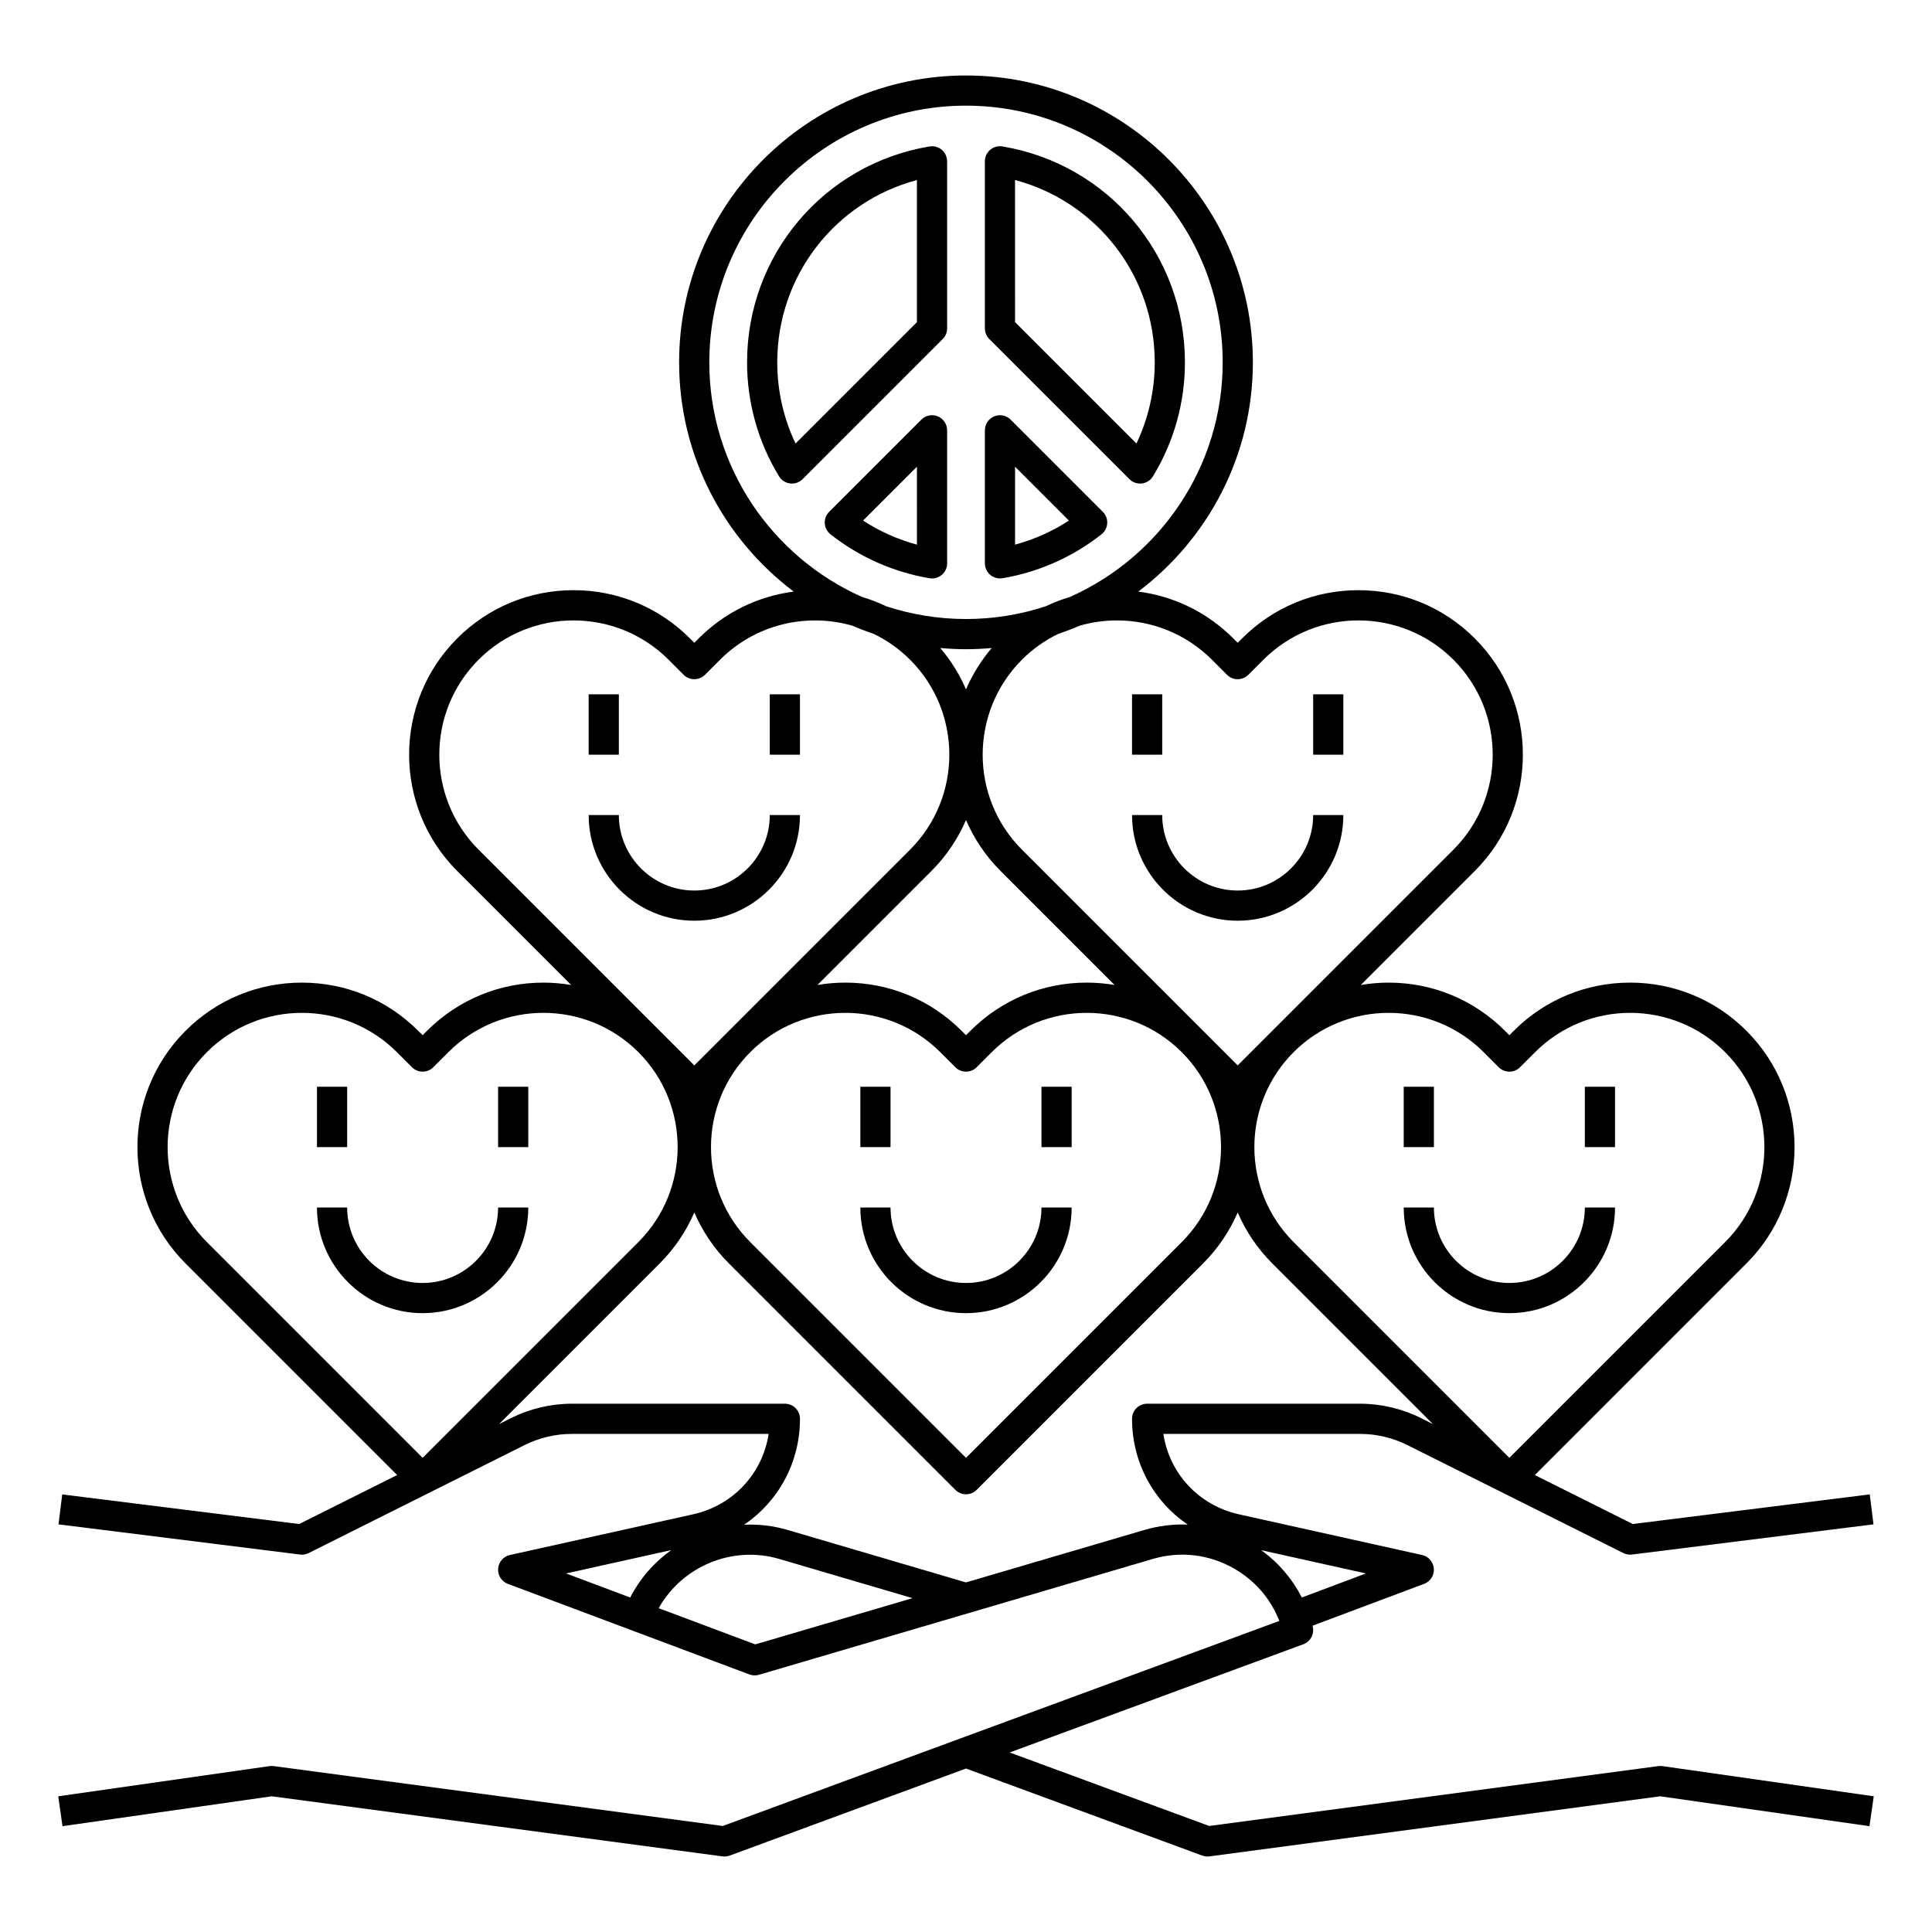 <?xml version="1.0" encoding="UTF-8"?> <svg xmlns="http://www.w3.org/2000/svg" viewBox="0 0 512 512"> <g id="a"></g> <g id="b"></g> <g id="c"> <g> <rect height="16" width="8" x="300" y="184"></rect> <rect height="16" width="8" x="348" y="184"></rect> <path d="M328,244c15.439,0,28-12.561,28-28h-8c0,11.028-8.972,20-20,20s-20-8.972-20-20h-8c0,15.439,12.561,28,28,28Z"></path> <rect height="16" width="8" x="156" y="184"></rect> <rect height="16" width="8" x="204" y="184"></rect> <path d="M212,216h-8c0,11.028-8.972,20-20,20s-20-8.972-20-20h-8c0,15.439,12.561,28,28,28s28-12.561,28-28Z"></path> <rect height="16" width="8" x="84" y="288"></rect> <rect height="16" width="8" x="132" y="288"></rect> <path d="M140,320h-8c0,11.028-8.972,20-20,20s-20-8.972-20-20h-8c0,15.439,12.561,28,28,28s28-12.561,28-28Z"></path> <rect height="16" width="8" x="228" y="288"></rect> <rect height="16" width="8" x="276" y="288"></rect> <path d="M256,340c-11.028,0-20-8.972-20-20h-8c0,15.439,12.561,28,28,28s28-12.561,28-28h-8c0,11.028-8.972,20-20,20Z"></path> <rect height="16" width="8" x="372" y="288"></rect> <rect height="16" width="8" x="420" y="288"></rect> <path d="M400,348c15.439,0,28-12.561,28-28h-8c0,11.028-8.972,20-20,20s-20-8.972-20-20h-8c0,15.439,12.561,28,28,28Z"></path> <path d="M440.565,468.04c-.362-.052-.731-.053-1.094-.005l-119.019,15.869-52.882-19.483,77.812-28.668c1.916-.706,2.993-2.742,2.498-4.724-.016-.065-.037-.129-.054-.194l29.577-11.091c1.658-.622,2.71-2.259,2.586-4.025s-1.395-3.241-3.122-3.625l-48.571-10.793c-10.625-2.361-18.4-10.846-19.995-21.302h52.145c4.324,0,8.654,1.022,12.521,2.956l57.243,28.622c.706,.353,1.501,.49,2.285,.392l64-8-.992-7.938-62.798,7.85-25.953-12.977,56.075-56.075c16.999-16.999,16.999-44.658,0-61.657-8.234-8.234-19.183-12.77-30.828-12.77s-22.594,4.535-30.828,12.77l-1.172,1.172-1.172-1.172c-8.234-8.234-19.183-12.77-30.828-12.77-2.498,0-4.961,.221-7.375,.63l30.204-30.204c16.999-16.999,16.999-44.658,0-61.657-8.234-8.234-19.183-12.77-30.828-12.77s-22.594,4.535-30.828,12.77l-1.172,1.172-1.172-1.172c-6.886-6.886-15.673-11.173-25.176-12.396,18.432-13.886,30.373-35.948,30.373-60.75,0-41.92-34.104-76.025-76.025-76.025s-76.025,34.105-76.025,76.025c0,24.802,11.941,46.864,30.373,60.75-9.503,1.223-18.29,5.51-25.176,12.396l-1.172,1.172-1.172-1.172c-8.234-8.234-19.183-12.77-30.828-12.77s-22.594,4.535-30.828,12.77c-16.999,16.999-16.999,44.658,0,61.657l30.204,30.204c-2.414-.409-4.877-.63-7.375-.63-11.646,0-22.594,4.535-30.828,12.77l-1.172,1.172-1.172-1.172c-8.234-8.234-19.183-12.77-30.828-12.77s-22.594,4.535-30.828,12.77c-16.999,16.999-16.999,44.658,0,61.657l56.075,56.075-25.953,12.977-62.798-7.85-.992,7.938,64,8c.784,.098,1.579-.039,2.285-.392l57.243-28.622c3.867-1.934,8.197-2.956,12.521-2.956h52.145c-1.595,10.456-9.37,18.941-19.995,21.302l-48.571,10.793c-1.728,.384-2.998,1.859-3.122,3.625s.928,3.403,2.586,4.025l64,24c.812,.305,1.7,.336,2.533,.092l104.355-30.693c7.291-2.145,14.945-1.248,21.543,2.53,5.555,3.179,9.728,8.035,12.01,13.891l-147.49,54.338-119.019-15.869c-.362-.048-.731-.047-1.094,.005l-56,8,1.131,7.92,55.453-7.922,119.453,15.927c.176,.023,.352,.035,.528,.035,.471,0,.938-.083,1.383-.247l62.617-23.07,62.617,23.07c.444,.164,.912,.247,1.383,.247,.177,0,.353-.012,.528-.035l119.453-15.927,55.453,7.922,1.131-7.92-56-8Zm-72.565-199.622c9.116,0,18.231,3.47,25.172,10.41l4,4c1.561,1.562,4.096,1.562,5.656,0l4-4c13.881-13.88,36.463-13.88,50.344,0,13.879,13.879,13.879,36.463,0,50.343l-57.172,57.172-57.172-57.172c-13.879-13.879-13.879-36.463,0-50.343,6.94-6.94,16.056-10.41,25.172-10.41Zm-54.828,60.753l-57.172,57.172-57.172-57.172c-13.879-13.879-13.879-36.463,0-50.343,6.94-6.94,16.056-10.41,25.172-10.41s18.231,3.47,25.172,10.41l4,4c1.561,1.562,4.096,1.562,5.656,0l4-4c13.881-13.88,36.463-13.88,50.344,0,13.879,13.879,13.879,36.463,0,50.343Zm-57.172-146.484c-1.681-3.897-3.957-7.595-6.827-10.958,2.251,.201,4.525,.322,6.827,.322s4.576-.12,6.827-.322c-2.87,3.363-5.146,7.061-6.827,10.958Zm0,34.626c2.118,4.91,5.167,9.511,9.172,13.515l30.204,30.204c-2.414-.409-4.877-.63-7.375-.63-11.646,0-22.594,4.535-30.828,12.77l-1.172,1.172-1.172-1.172c-8.234-8.234-19.183-12.77-30.828-12.77-2.498,0-4.961,.221-7.375,.63l30.204-30.204c4.005-4.005,7.054-8.606,9.172-13.515Zm40-52.895c9.116,0,18.231,3.47,25.172,10.41l4,4c1.561,1.562,4.096,1.562,5.656,0l4-4c13.881-13.88,36.463-13.88,50.344,0,13.879,13.879,13.879,36.463,0,50.343l-57.172,57.172-57.172-57.172c-13.879-13.879-13.879-36.463,0-50.343,2.868-2.868,6.112-5.134,9.57-6.817,1.948-.662,3.865-1.391,5.739-2.204,3.218-.922,6.54-1.389,9.864-1.389Zm-108.025-68.393c0-37.509,30.516-68.025,68.025-68.025s68.025,30.516,68.025,68.025c0,27.709-16.662,51.586-40.486,62.179-2.193,.651-4.326,1.473-6.385,2.461-6.663,2.186-13.77,3.385-21.155,3.385s-14.491-1.199-21.155-3.385c-2.059-.988-4.192-1.811-6.385-2.461-23.824-10.594-40.486-34.47-40.486-62.179Zm-61.146,129.146c-13.879-13.879-13.879-36.463,0-50.343,6.94-6.94,16.056-10.41,25.172-10.41s18.231,3.47,25.172,10.41l4,4c1.561,1.562,4.096,1.562,5.656,0l4-4c9.471-9.47,22.991-12.473,35.036-9.02,1.873,.812,3.789,1.541,5.737,2.203,3.458,1.683,6.702,3.949,9.571,6.817,13.879,13.879,13.879,36.463,0,50.343l-57.172,57.172-57.172-57.172Zm-72,53.657c6.94-6.94,16.056-10.41,25.172-10.41s18.231,3.47,25.172,10.41l4,4c1.561,1.562,4.096,1.562,5.656,0l4-4c13.881-13.88,36.463-13.88,50.344,0,13.879,13.879,13.879,36.463,0,50.343l-57.172,57.172-57.172-57.172c-13.879-13.879-13.879-36.463,0-50.343Zm123.062,131.96c-4.485,3.213-8.255,7.473-10.878,12.569l-16.997-6.374,27.875-6.194Zm22.263,24.997l-25.593-9.598c6.178-11.055,19.468-16.717,31.955-13.044l35.308,10.385-41.67,12.256Zm103.073-30.316l-47.227,13.89-47.226-13.89c-3.85-1.132-7.761-1.573-11.591-1.397,9.092-6.142,14.818-16.476,14.818-28.073,0-2.209-1.791-4-4-4h-56.446c-5.56,0-11.127,1.314-16.1,3.801l-3.196,1.598,42.57-42.57c4.005-4.005,7.054-8.606,9.172-13.515,2.118,4.91,5.167,9.511,9.172,13.515l60,60c.78,.781,1.805,1.171,2.828,1.171s2.048-.391,2.828-1.171l60-60c4.005-4.005,7.054-8.606,9.172-13.515,2.118,4.91,5.167,9.511,9.172,13.515l42.57,42.57-3.196-1.598c-4.973-2.486-10.54-3.801-16.1-3.801h-56.446c-2.209,0-4,1.791-4,4,0,11.574,5.703,21.891,14.765,28.038-3.841-.154-7.727,.311-11.538,1.432Zm31.001,5.345l27.758,6.168-16.989,6.371c-2.538-4.96-6.196-9.239-10.769-12.539Z"></path> <path d="M250.997,87.022l-.001-44.269c0-1.177-.518-2.293-1.416-3.054-.897-.759-2.083-1.087-3.246-.891-28.018,4.7-48.353,28.764-48.353,57.217,0,10.688,2.931,21.133,8.476,30.209,.639,1.046,1.723,1.742,2.94,1.887,.158,.019,.315,.028,.473,.028,1.055,0,2.074-.417,2.828-1.171l37.127-37.126c.75-.75,1.172-1.768,1.172-2.829Zm-40.168,30.511c-3.183-6.683-4.848-14.025-4.848-21.507,0-22.922,15.304-42.54,37.015-48.318l.001,37.658-32.168,32.167Z"></path> <path d="M262.175,89.851l37.127,37.126c.754,.754,1.773,1.171,2.828,1.171,.157,0,.314-.009,.473-.028,1.218-.145,2.302-.84,2.94-1.887,5.545-9.075,8.476-19.521,8.476-30.209,0-28.458-20.34-52.522-48.363-57.219-1.16-.197-2.348,.132-3.245,.892-.898,.76-1.416,1.877-1.416,3.054l.009,44.271c0,1.061,.422,2.078,1.172,2.828Zm43.844,6.175c0,7.482-1.665,14.825-4.848,21.507l-32.168-32.168-.008-37.661c21.716,5.777,37.023,25.395,37.023,48.321Z"></path> <path d="M246.341,153.243c.22,.037,.441,.055,.661,.055,.939,0,1.856-.331,2.584-.947,.898-.76,1.416-1.877,1.416-3.054l-.005-35.267c0-1.618-.975-3.076-2.47-3.695-1.495-.619-3.215-.277-4.358,.867l-24.428,24.428c-.809,.808-1.232,1.923-1.165,3.063s.619,2.198,1.516,2.905c7.626,6.017,16.703,10.043,26.249,11.643Zm-3.343-29.556l.003,20.65c-5.05-1.36-9.879-3.517-14.274-6.377l14.271-14.272Z"></path> <path d="M267.831,111.203c-1.143-1.144-2.864-1.487-4.358-.867-1.495,.619-2.47,2.078-2.47,3.695v35.266c0,1.177,.518,2.293,1.416,3.054,.728,.615,1.645,.946,2.584,.946,.22,0,.441-.018,.662-.055,9.543-1.601,18.617-5.626,26.243-11.642,.896-.708,1.448-1.765,1.516-2.906s-.356-2.255-1.165-3.063l-24.428-24.428Zm1.172,33.133v-20.647l14.271,14.271c-4.396,2.86-9.222,5.017-14.271,6.376Z"></path> </g> </g> <g id="d"></g> </svg> 